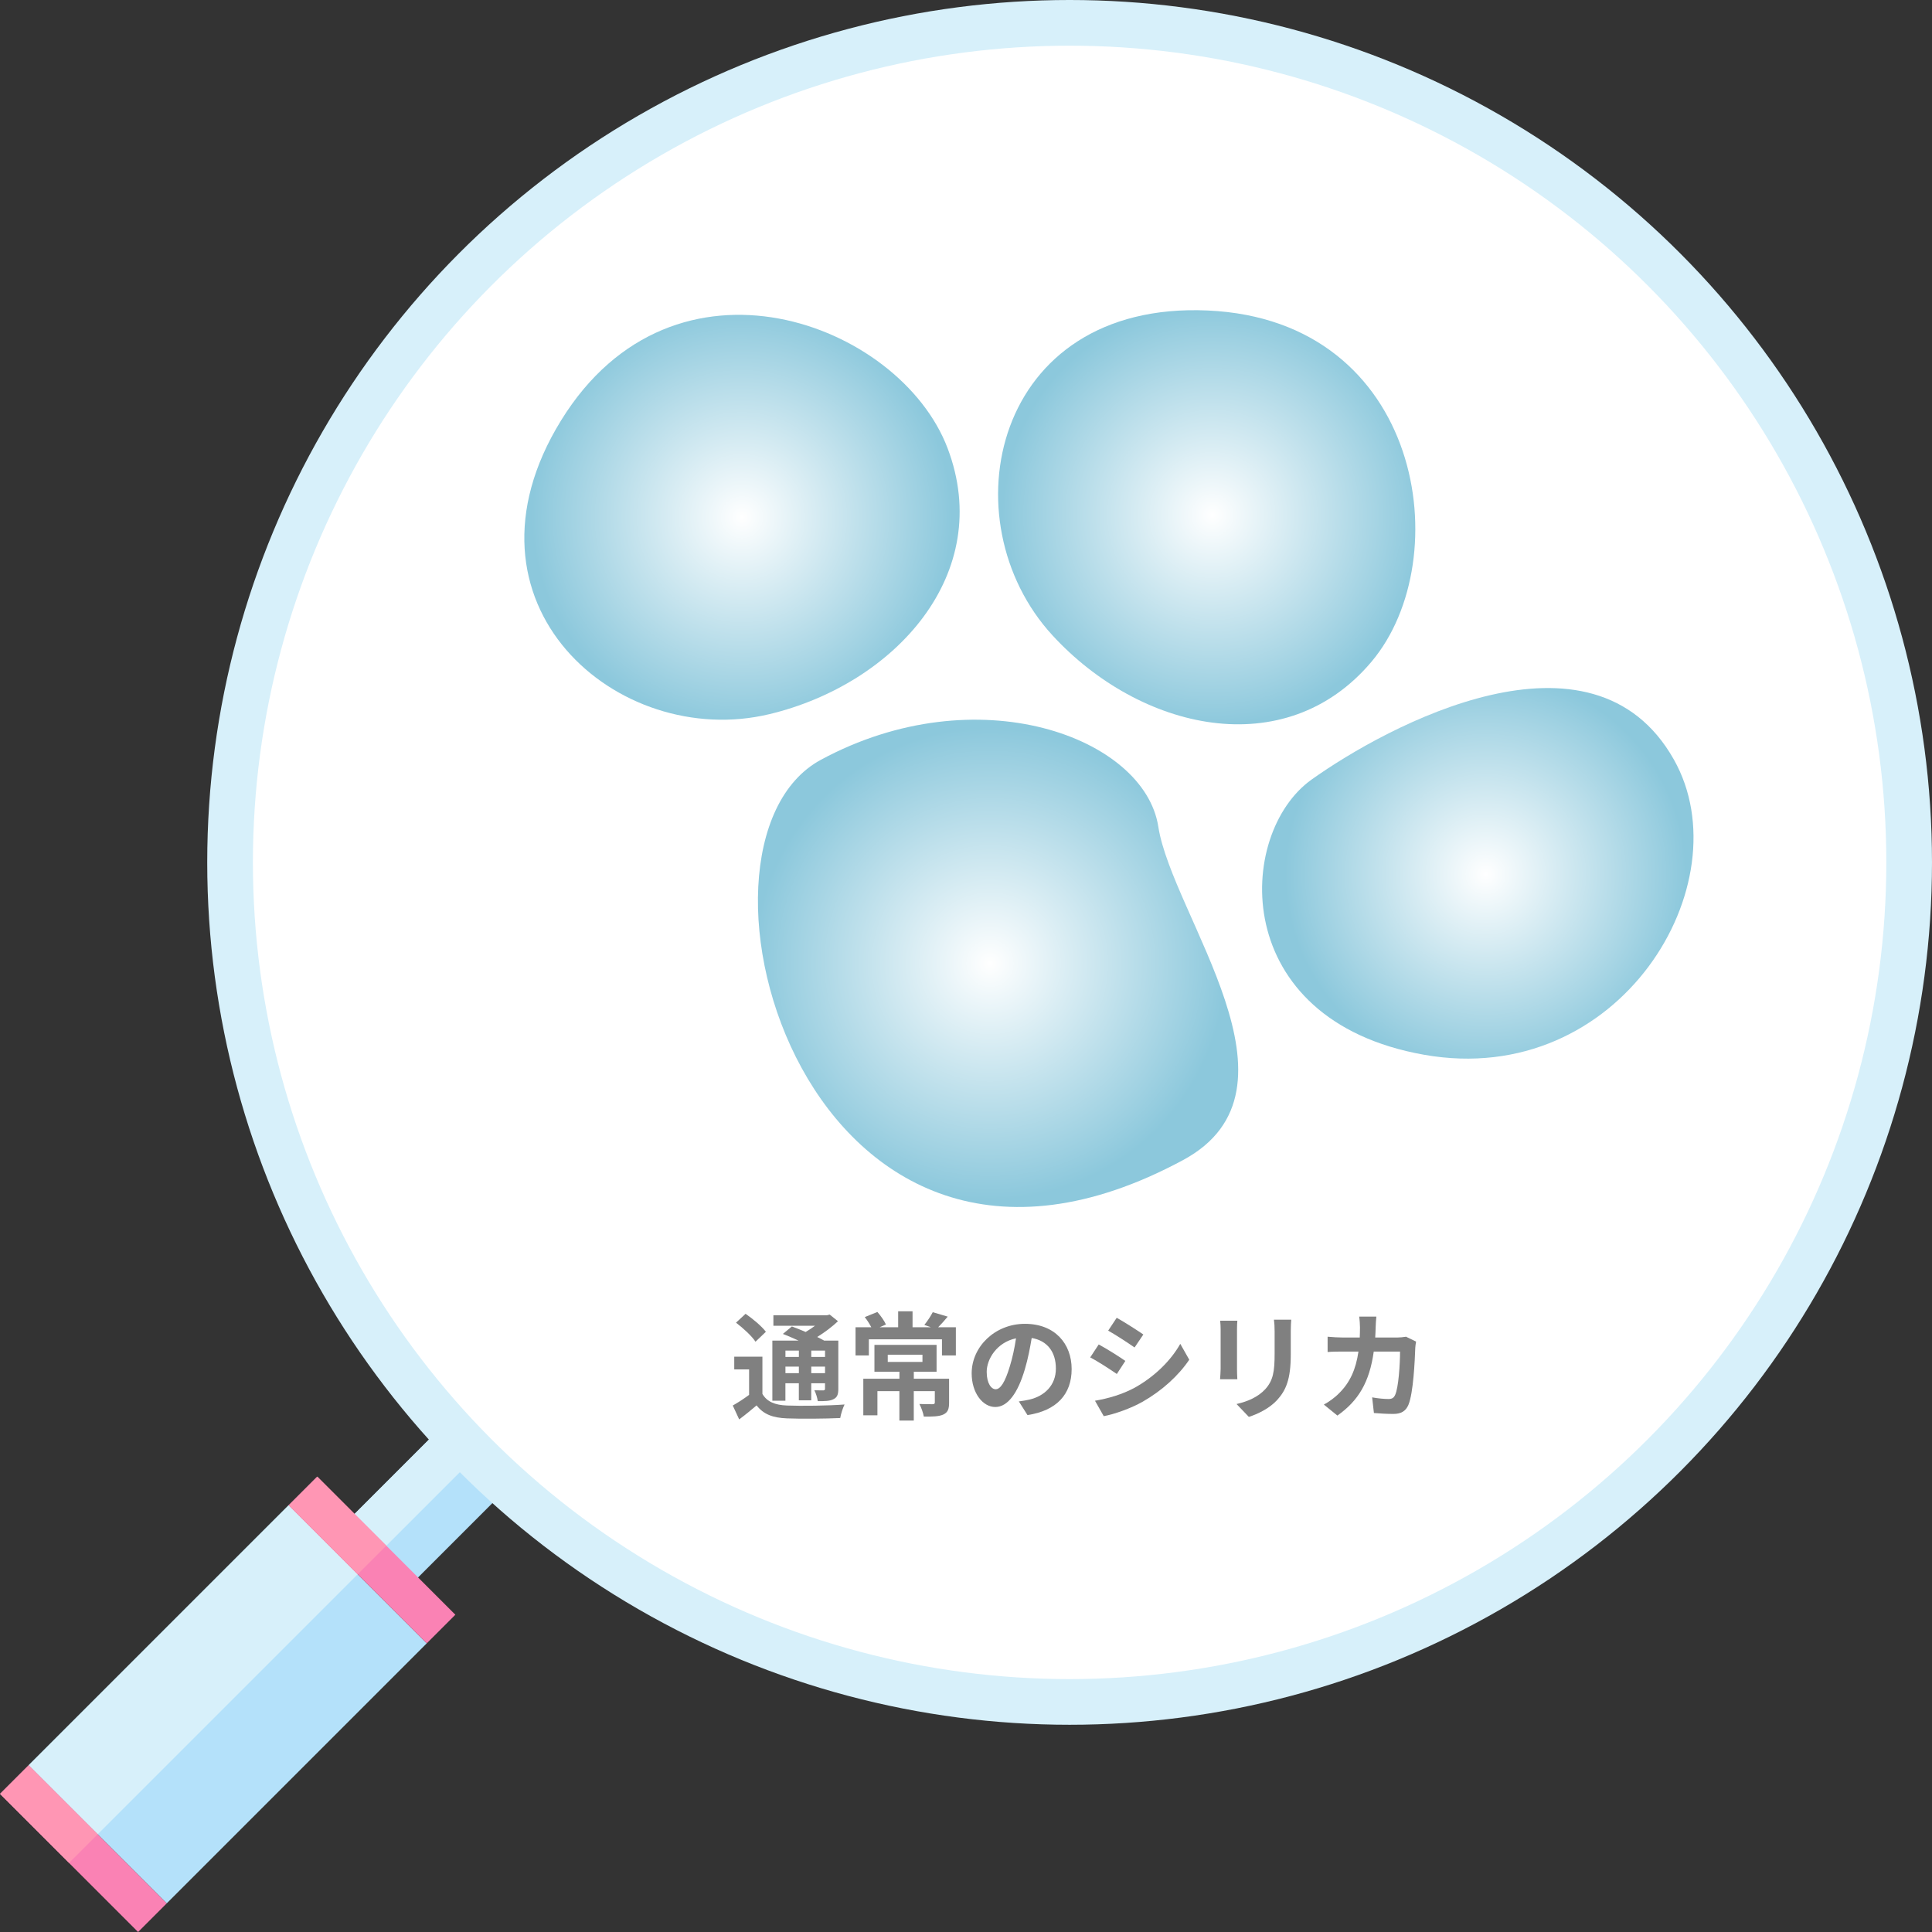 <?xml version="1.0" encoding="UTF-8"?>
<svg id="_レイヤー_2" data-name="レイヤー 2" xmlns="http://www.w3.org/2000/svg" xmlns:xlink="http://www.w3.org/1999/xlink" viewBox="0 0 504.94 504.94">
  <rect x="0" y="0" width="504.94" height="504.94" fill="#333333" stroke="none"/>
  <defs>
    <style>
      .cls-1 {
        fill: gray;
      }

      .cls-2 {
        fill: url(#_名称未設定グラデーション_17-3);
      }

      .cls-3 {
        fill: url(#_名称未設定グラデーション_17-2);
      }

      .cls-4 {
        fill: url(#_名称未設定グラデーション_17-4);
      }

      .cls-5 {
        fill: #fff;
      }

      .cls-6 {
        fill: #fa82b4;
      }

      .cls-7 {
        fill: #b4e1fa;
      }

      .cls-8 {
        fill: #ff96b4;
      }

      .cls-9 {
        fill: #d7f0fa;
      }

      .cls-10 {
        fill: url(#_名称未設定グラデーション_17);
      }
    </style>
    <radialGradient id="_名称未設定グラデーション_17" data-name="名称未設定グラデーション 17" cx="5416.35" cy="-7559.51" fx="5416.35" fy="-7559.51" r="61.74" gradientTransform="translate(3985.04 -8268.68) rotate(168)" gradientUnits="userSpaceOnUse">
      <stop offset="0" stop-color="#fff"/>
      <stop offset="1" stop-color="#8cc8dc"/>
    </radialGradient>
    <radialGradient id="_名称未設定グラデーション_17-2" data-name="名称未設定グラデーション 17" cx="193.91" cy="135.19" fx="193.91" fy="135.19" r="54.93" gradientTransform="matrix(1,0,0,1,0,0)" xlink:href="#_名称未設定グラデーション_17"/>
    <radialGradient id="_名称未設定グラデーション_17-3" data-name="名称未設定グラデーション 17" cx="4969.79" cy="-114.06" fx="4969.79" fy="-114.06" r="54.93" gradientTransform="translate(-2200.51 -4151.98) rotate(60.89)" xlink:href="#_名称未設定グラデーション_17"/>
    <radialGradient id="_名称未設定グラデーション_17-4" data-name="名称未設定グラデーション 17" cx="149.93" cy="-7929.56" fx="149.93" fy="-7929.56" r="52.44" gradientTransform="translate(7050.56 -4074.42) rotate(-123.94)" xlink:href="#_名称未設定グラデーション_17"/>
  </defs>
  <g id="_レイヤー_1-2" data-name="レイヤー 1">
    <g>
      <g>
        <g>
          <g>
            <path class="cls-7" d="M114.1,374.24l16.6,16.6-21.68,21.68-16.6-16.6,21.68-21.68Z"/>
            <path class="cls-9" d="M100.72,404.23l-8.3-8.3,21.68-21.68,8.3,8.3-21.68,21.68Z"/>
          </g>
          <g>
            <path class="cls-7" d="M75.44,393.41l36.09,36.09-67.96,67.96-36.09-36.09,67.96-67.96Z"/>
            <path class="cls-9" d="M25.53,479.41l-18.05-18.05,67.96-67.96,18.05,18.05-67.96,67.96Z"/>
            <path class="cls-6" d="M0,468.85l36.09,36.09,7.48-7.48-36.09-36.09L0,468.85Z"/>
            <path class="cls-8" d="M25.53,479.41l-18.05-18.05-7.48,7.48,18.05,18.05,7.48-7.48Z"/>
            <path class="cls-6" d="M75.44,393.41l36.09,36.09,7.48-7.48-36.09-36.09-7.48,7.48Z"/>
            <path class="cls-8" d="M100.97,403.97l-18.05-18.05-7.48,7.48,18.05,18.05,7.48-7.48Z"/>
          </g>
        </g>
        <g>
          <circle class="cls-9" cx="279.55" cy="225.39" r="225.39"/>
          <circle class="cls-5" cx="279.55" cy="225.39" r="213.45"/>
        </g>
      </g>
      <g>
        <path class="cls-10" d="M309.19,303.2c34.28-18.47-2.83-63.78-6.46-87.15-3.63-23.37-47.31-39.57-88.21-17.46-40.9,22.11-4.01,157.78,94.67,104.61Z"/>
        <path class="cls-3" d="M201.07,186.65c-39.55,9.49-83.96-28.86-54.44-76.75,29.52-47.88,88.55-25.58,101.02,7.22,12.46,32.8-13.77,61.66-46.57,69.53Z"/>
        <path class="cls-2" d="M275.07,166.05c-27.53-29.94-15.62-87.4,40.57-84.9,56.2,2.5,65.43,64.93,42.83,91.77-22.59,26.84-60.57,17.96-83.4-6.87Z"/>
        <path class="cls-4" d="M437.48,198.52c18.23,32.34-14.12,86.2-65.28,77.15-51.16-9.05-49.2-57.82-29.43-71.91,19.77-14.1,73.39-43.07,94.71-5.24Z"/>
      </g>
      <g>
        <path class="cls-1" d="M199.27,364.32c1.19,2.05,3.3,2.9,6.41,3.02,3.63.15,10.87.06,15.05-.27-.43.85-.98,2.53-1.13,3.54-3.76.18-10.23.24-13.95.09-3.66-.15-6.08-1.04-7.91-3.39-1.4,1.19-2.84,2.38-4.55,3.66l-1.68-3.63c1.31-.73,2.87-1.74,4.27-2.78v-6.66h-3.88v-3.33h7.36v9.74ZM197.46,350.67c-.95-1.47-3.24-3.57-5.1-4.98l2.5-2.32c1.86,1.28,4.21,3.24,5.31,4.7l-2.72,2.6ZM205.28,366.09h-3.42v-15.72h6.84c-1.37-.64-2.84-1.25-4.09-1.74l2.35-1.95c1.07.4,2.35.89,3.6,1.44.85-.49,1.68-1.07,2.44-1.62h-10.87v-2.75h14.01l.7-.18,2.17,1.74c-1.53,1.44-3.45,2.9-5.43,4.12.67.34,1.31.64,1.83.95h3.69v12.58c0,1.47-.27,2.23-1.25,2.72-.98.52-2.29.52-4.12.52-.12-.89-.49-2.08-.89-2.84.95.03,2.02.03,2.32.03.37-.03.46-.15.46-.46v-1.41h-3.6v4.46h-3.24v-4.46h-3.51v4.58ZM205.28,352.99v1.65h3.51v-1.65h-3.51ZM208.79,358.89v-1.71h-3.51v1.71h3.51ZM215.63,352.99h-3.6v1.65h3.6v-1.65ZM215.63,358.89v-1.71h-3.6v1.71h3.6Z"/>
        <path class="cls-1" d="M249.82,346.89v7.36h-3.63v-4.21h-19.11v4.21h-3.48v-7.36h4.12c-.46-.89-1.1-1.89-1.71-2.66l3.3-1.34c.89,1.01,1.83,2.35,2.23,3.27l-1.65.73h4.85v-4.18h3.76v4.18h4.79l-1.71-.61c.76-.92,1.68-2.32,2.2-3.33l3.91,1.16c-.89,1.07-1.74,2.02-2.5,2.78h4.64ZM248.05,366.61c0,1.68-.34,2.56-1.56,3.11-1.19.52-2.87.52-5.04.52-.18-1.01-.67-2.38-1.16-3.3,1.37.06,2.99.06,3.42.06.46,0,.61-.12.61-.46v-2.96h-5.5v7.69h-3.76v-7.69h-5.74v6.32h-3.69v-9.56h9.44v-1.83h-6.53v-7.02h16.24v7.02h-5.95v1.83h9.22v6.26ZM232.02,355.95h9.07v-1.89h-9.07v1.89Z"/>
        <path class="cls-1" d="M266.28,366.27c1.16-.15,2.02-.31,2.81-.49,3.88-.92,6.87-3.7,6.87-8.09s-2.26-7.3-6.32-8c-.43,2.56-.95,5.37-1.8,8.21-1.8,6.11-4.43,9.83-7.72,9.83s-6.17-3.7-6.17-8.79c0-6.96,6.08-12.95,13.92-12.95s12.21,5.22,12.21,11.82-3.91,10.87-11.54,12.03l-2.26-3.57ZM263.92,357.11c.7-2.23,1.25-4.82,1.62-7.33-5.01,1.04-7.66,5.44-7.66,8.76,0,3.05,1.22,4.55,2.35,4.55,1.25,0,2.47-1.89,3.69-5.98Z"/>
        <path class="cls-1" d="M294.12,355.68l-2.23,3.42c-1.74-1.19-4.89-3.27-6.96-4.33l2.23-3.39c2.05,1.1,5.4,3.21,6.96,4.31ZM296.59,362.67c5.19-2.9,9.43-7.08,11.88-11.45l2.35,4.15c-2.84,4.21-7.14,8.09-12.15,10.96-3.11,1.77-7.48,3.3-10.2,3.79l-2.29-4.03c3.42-.58,7.08-1.62,10.41-3.42ZM298.82,348.78l-2.29,3.39c-1.71-1.19-4.89-3.27-6.9-4.4l2.23-3.36c2.02,1.13,5.37,3.27,6.96,4.37Z"/>
        <path class="cls-1" d="M323.39,345.18c-.06.67-.09,1.34-.09,2.32v10.32c0,.76.03,1.95.09,2.66h-4.52c.03-.58.15-1.77.15-2.69v-10.29c0-.58-.03-1.65-.12-2.32h4.49ZM337.47,344.9c-.06.85-.12,1.83-.12,3.05v6.05c0,6.56-1.28,9.37-3.54,11.88-2.02,2.23-5.19,3.73-7.42,4.43l-3.21-3.36c3.05-.7,5.62-1.86,7.48-3.85,2.08-2.29,2.47-4.58,2.47-9.34v-5.8c0-1.22-.06-2.2-.18-3.05h4.52Z"/>
        <path class="cls-1" d="M370.1,350.64c-.09.52-.21,1.28-.21,1.62-.12,3.3-.49,11.82-1.8,14.93-.67,1.56-1.83,2.35-3.94,2.35-1.74,0-3.57-.12-5.07-.24l-.46-4.09c1.5.27,3.08.43,4.27.43.98,0,1.4-.34,1.74-1.07.89-1.92,1.28-8.03,1.28-11.33h-6.87c-1.13,8.06-4.03,12.85-9.5,16.73l-3.54-2.87c1.28-.7,2.78-1.74,4-2.99,2.84-2.81,4.37-6.23,5.04-10.87h-4.03c-1.04,0-2.72,0-4.03.12v-4c1.28.12,2.87.21,4.03.21h4.37c.03-.86.06-1.74.06-2.66,0-.67-.09-2.08-.21-2.81h4.49c-.09.7-.15,1.98-.18,2.72-.03.95-.06,1.86-.12,2.75h5.74c.76,0,1.56-.09,2.32-.21l2.63,1.28Z"/>
      </g>
    </g>
  </g>
</svg>